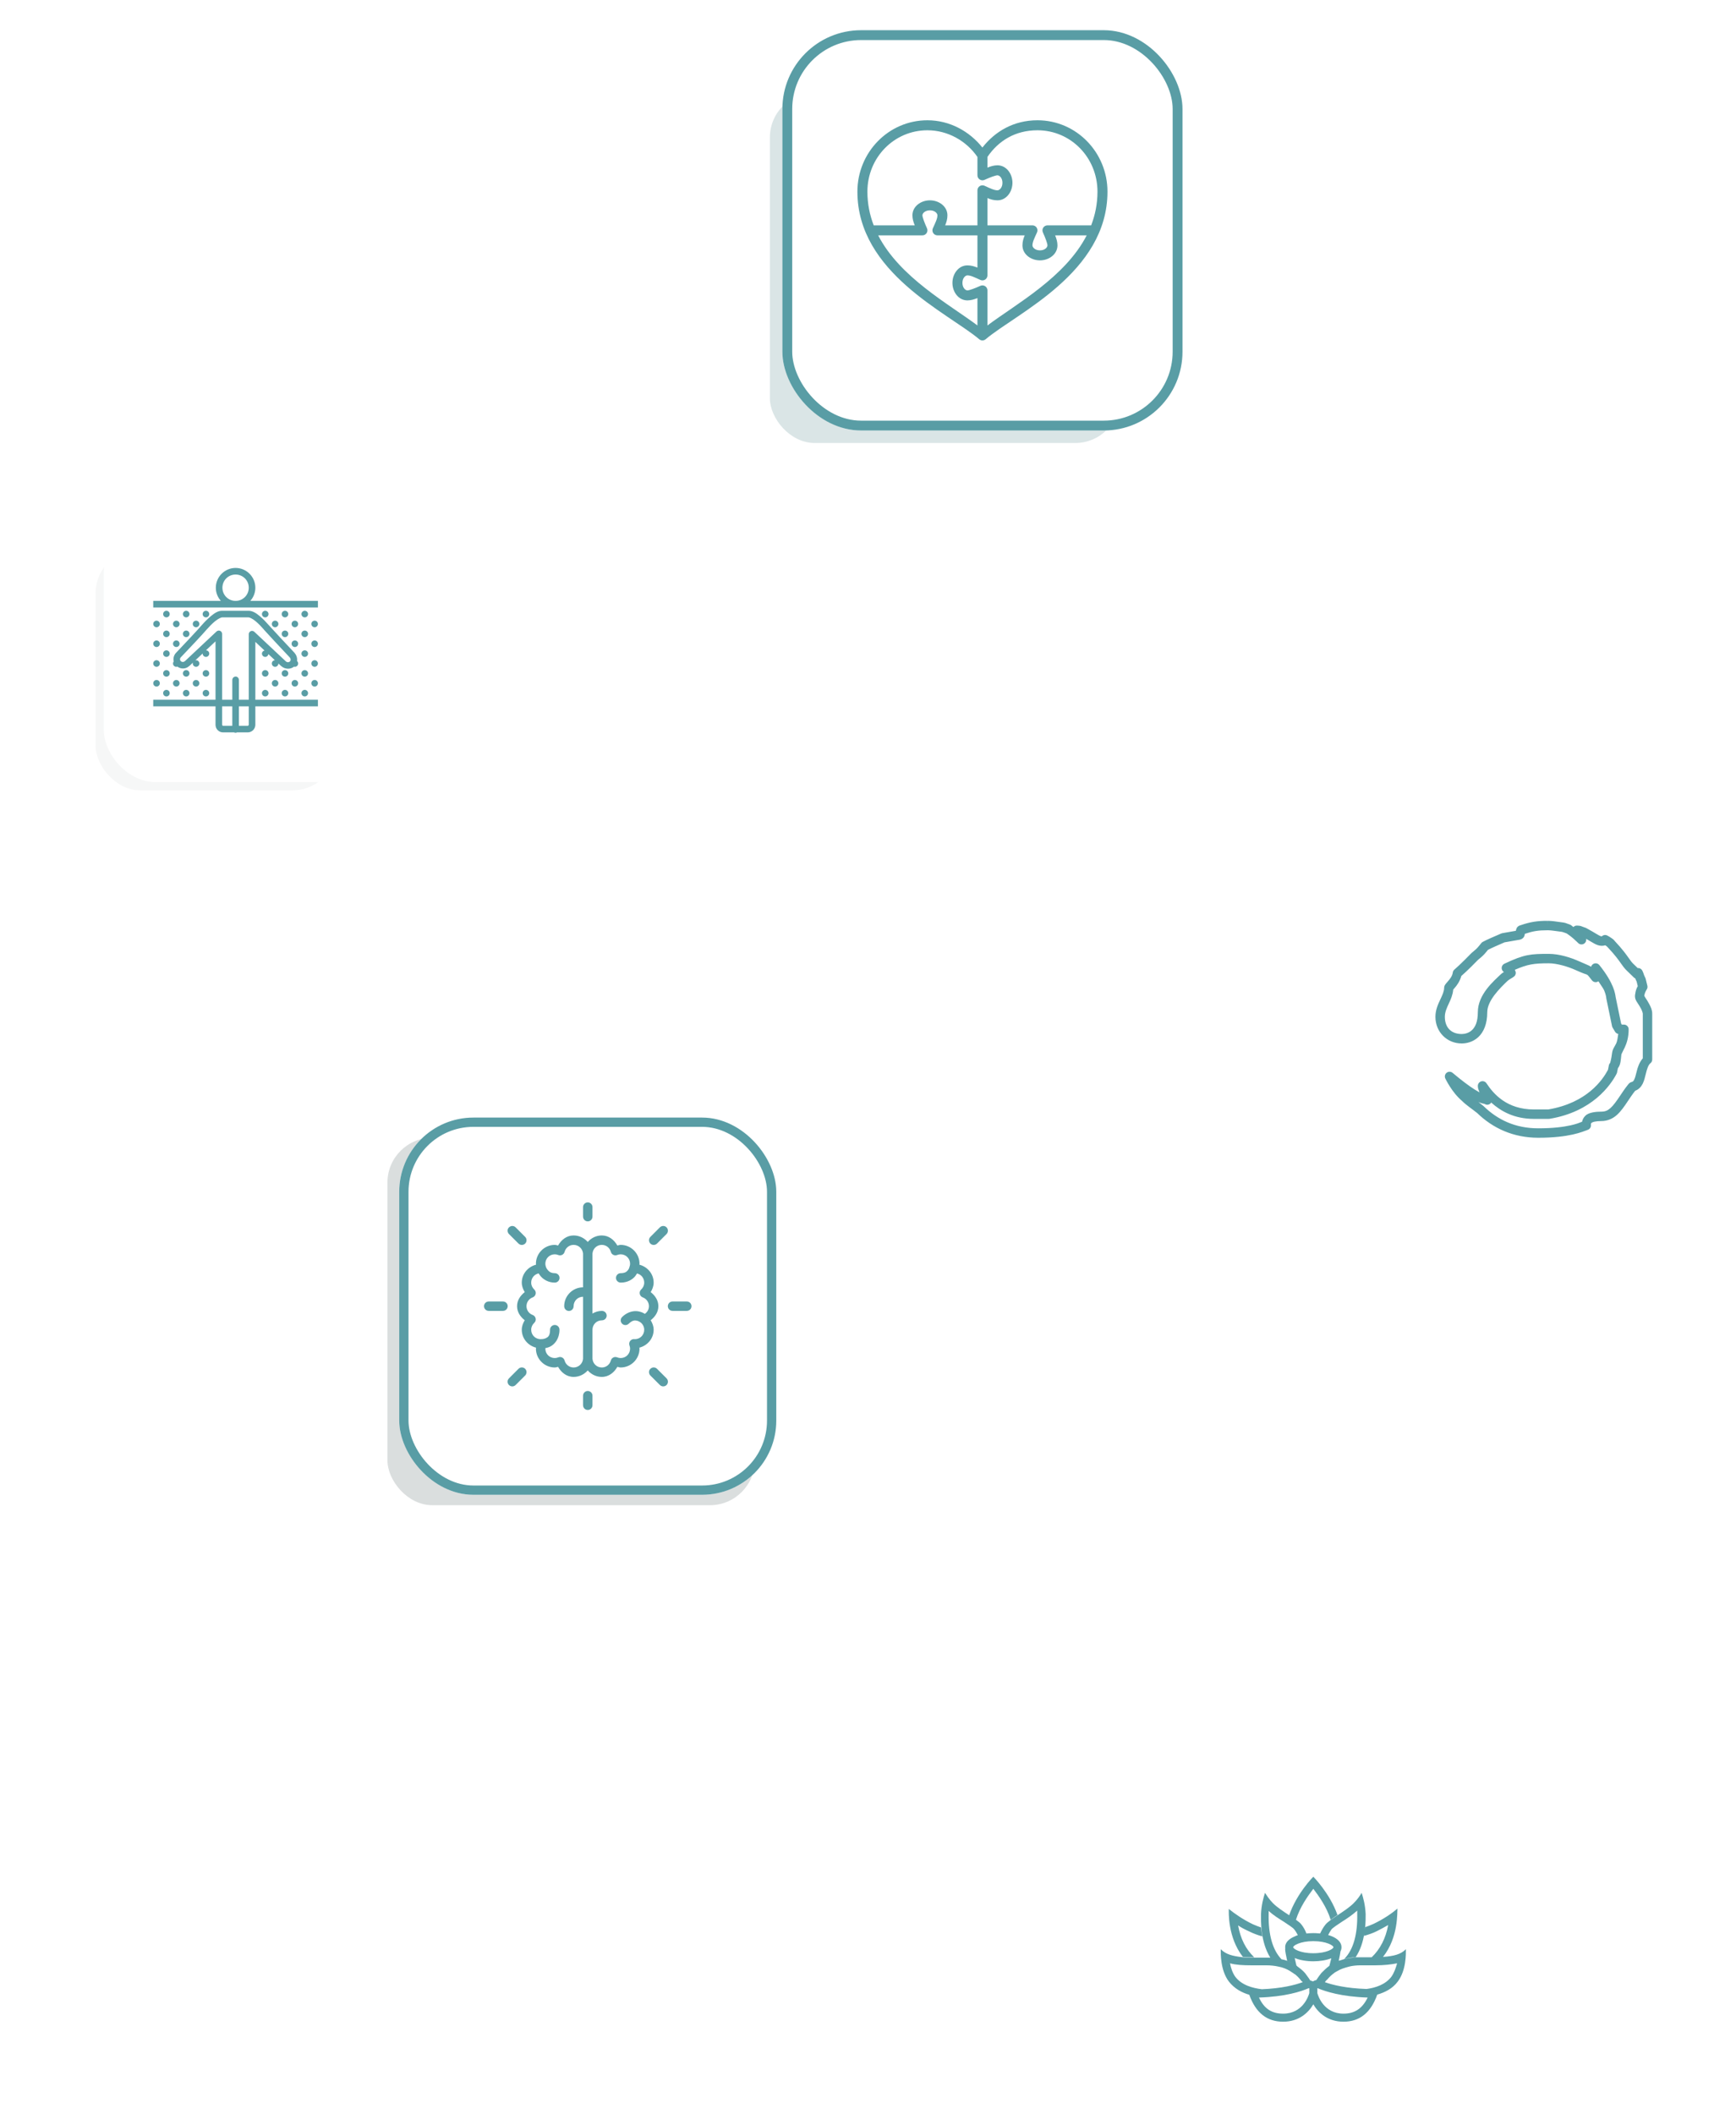 <svg width="345" height="420" viewBox="0 0 345 420" fill="none" xmlns="http://www.w3.org/2000/svg">
<g style="mix-blend-mode:multiply" opacity="0.16" filter="url(#filter0_f_296_854)">
<rect x="153" y="18.424" width="69.576" height="69.576" rx="8.899" fill="#165961"/>
</g>
<g filter="url(#filter1_b_296_854)">
<rect x="155.485" y="6" width="79.515" height="79.515" rx="15.645" fill="white"/>
<rect x="156.463" y="6.978" width="77.559" height="77.559" rx="14.668" stroke="#599DA5" stroke-width="1.956"/>
<g clip-path="url(#clip0_296_854)">
<path d="M184.309 23.891C176.58 23.891 170.394 30.266 170.394 38.068C170.394 54.196 188.413 62.164 194.602 67.389C194.781 67.54 195.008 67.623 195.243 67.623C195.477 67.623 195.704 67.54 195.883 67.389C202.072 62.164 220.091 54.196 220.091 38.068C220.091 30.266 213.905 23.891 206.176 23.891C201.467 23.891 197.752 26.095 195.235 29.309C192.655 26.069 188.726 23.891 184.309 23.891ZM184.309 25.879C188.389 25.879 192.074 28.016 194.249 31.177V34.824C194.248 34.991 194.29 35.155 194.37 35.301C194.45 35.447 194.565 35.571 194.705 35.661C194.845 35.751 195.006 35.804 195.172 35.816C195.338 35.828 195.505 35.798 195.656 35.729C196.712 35.247 197.847 34.824 198.224 34.824C198.652 34.824 199.218 35.372 199.218 36.315C199.218 37.258 198.652 37.806 198.224 37.806C197.572 37.806 196.754 37.402 195.656 36.901C195.505 36.832 195.338 36.802 195.172 36.814C195.006 36.826 194.845 36.879 194.705 36.969C194.565 37.059 194.45 37.183 194.37 37.329C194.29 37.475 194.248 37.639 194.249 37.806V44.764H187.838C188.087 44.158 188.285 43.516 188.285 42.776C188.285 41.006 186.608 39.794 184.806 39.794C183.004 39.794 181.327 41.006 181.327 42.776C181.327 43.473 181.532 44.128 181.789 44.764H173.634C172.845 42.712 172.382 40.492 172.382 38.068C172.382 31.311 177.668 25.879 184.309 25.879ZM206.176 25.879C212.817 25.879 218.103 31.311 218.103 38.068C218.103 40.492 217.64 42.712 216.851 44.764H208.164C207.997 44.764 207.833 44.805 207.687 44.885C207.541 44.965 207.417 45.08 207.327 45.22C207.237 45.36 207.183 45.521 207.172 45.687C207.16 45.853 207.19 46.02 207.259 46.171C207.741 47.227 208.164 48.362 208.164 48.739C208.164 49.167 207.616 49.733 206.673 49.733C205.73 49.733 205.182 49.167 205.182 48.739C205.182 48.087 205.586 47.269 206.087 46.171C206.156 46.02 206.186 45.853 206.174 45.687C206.162 45.521 206.109 45.36 206.019 45.22C205.929 45.08 205.805 44.965 205.659 44.885C205.512 44.805 205.348 44.764 205.182 44.764H196.236V39.347C196.842 39.596 197.484 39.794 198.224 39.794C199.994 39.794 201.206 38.117 201.206 36.315C201.206 34.513 199.994 32.836 198.224 32.836C197.527 32.836 196.872 33.041 196.236 33.298V31.171C198.417 27.979 201.73 25.879 206.176 25.879ZM184.806 41.782C185.749 41.782 186.297 42.348 186.297 42.776C186.297 43.428 185.893 44.246 185.392 45.344C185.323 45.495 185.293 45.662 185.305 45.828C185.317 45.994 185.37 46.155 185.46 46.295C185.55 46.435 185.674 46.55 185.82 46.63C185.967 46.71 186.131 46.752 186.297 46.752H194.249V53.162C193.643 52.913 193.001 52.715 192.261 52.715C190.491 52.715 189.279 54.392 189.279 56.194C189.279 57.996 190.491 59.673 192.261 59.673C192.958 59.673 193.613 59.468 194.249 59.211V64.652C188.541 60.376 178.814 55.091 174.521 46.752H183.315C183.482 46.752 183.646 46.71 183.792 46.63C183.938 46.55 184.062 46.435 184.152 46.295C184.242 46.155 184.296 45.994 184.307 45.828C184.319 45.662 184.289 45.495 184.22 45.344C183.738 44.288 183.315 43.153 183.315 42.776C183.315 42.348 183.863 41.782 184.806 41.782ZM196.236 46.752H203.641C203.392 47.357 203.194 47.999 203.194 48.739C203.194 50.509 204.871 51.721 206.673 51.721C208.475 51.721 210.152 50.509 210.152 48.739C210.152 48.042 209.947 47.387 209.69 46.752H215.964C211.671 55.091 201.944 60.376 196.236 64.652V57.685C196.237 57.518 196.195 57.354 196.115 57.208C196.035 57.062 195.92 56.938 195.78 56.848C195.64 56.758 195.479 56.705 195.313 56.693C195.147 56.681 194.981 56.711 194.829 56.78C193.773 57.262 192.638 57.685 192.261 57.685C191.833 57.685 191.267 57.137 191.267 56.194C191.267 55.251 191.833 54.703 192.261 54.703C192.913 54.703 193.731 55.107 194.829 55.608C194.981 55.677 195.147 55.707 195.313 55.695C195.479 55.683 195.64 55.63 195.78 55.54C195.92 55.45 196.035 55.326 196.115 55.18C196.195 55.033 196.237 54.87 196.236 54.703V46.752Z" fill="#599DA5"/>
</g>
</g>
<g style="mix-blend-mode:multiply" opacity="0.16" filter="url(#filter2_f_296_854)">
<rect x="77" y="226" width="73" height="73" rx="8.899" fill="#152B2E"/>
</g>
<g filter="url(#filter3_b_296_854)">
<rect x="79.342" y="222" width="74.931" height="74.931" rx="14.743" fill="white"/>
<rect x="80.263" y="222.921" width="73.088" height="73.088" rx="13.822" stroke="#599DA5" stroke-width="1.843"/>
<path d="M116.792 238.845C116.277 238.856 115.863 239.28 115.87 239.796V241.669C115.867 242.006 116.042 242.321 116.335 242.493C116.628 242.661 116.986 242.661 117.279 242.493C117.572 242.321 117.747 242.006 117.744 241.669V239.796C117.747 239.544 117.649 239.299 117.469 239.119C117.29 238.94 117.045 238.841 116.792 238.845ZM101.814 243.535C101.429 243.535 101.089 243.766 100.943 244.117C100.8 244.472 100.884 244.874 101.159 245.142L103.032 247.015C103.266 247.26 103.617 247.359 103.943 247.271C104.272 247.187 104.528 246.931 104.612 246.601C104.7 246.276 104.602 245.924 104.356 245.69L102.483 243.817C102.307 243.634 102.066 243.535 101.814 243.535ZM131.775 243.535C131.53 243.539 131.299 243.641 131.131 243.817L129.258 245.69C129.013 245.924 128.914 246.276 129.002 246.601C129.086 246.931 129.342 247.187 129.671 247.271C129.997 247.359 130.348 247.26 130.582 247.015L132.456 245.142C132.734 244.871 132.814 244.461 132.664 244.106C132.514 243.748 132.163 243.521 131.775 243.535ZM113.997 245.416C112.611 245.416 111.546 246.287 110.906 247.417C110.682 247.377 110.485 247.289 110.251 247.289C108.191 247.289 106.504 248.976 106.504 251.036C106.504 251.102 106.533 251.157 106.537 251.222C104.923 251.636 103.694 253.044 103.694 254.782C103.694 255.485 103.943 256.107 104.283 256.67C103.42 257.354 102.758 258.28 102.758 259.466C102.758 260.651 103.42 261.577 104.283 262.261C103.943 262.824 103.694 263.446 103.694 264.149C103.694 265.887 104.923 267.295 106.537 267.709C106.533 267.775 106.504 267.829 106.504 267.895C106.504 269.955 108.191 271.642 110.251 271.642C110.485 271.642 110.682 271.554 110.906 271.514C111.546 272.644 112.611 273.515 113.997 273.515C115.117 273.515 116.116 273.007 116.807 272.224C117.491 273.007 118.483 273.515 119.599 273.515C120.985 273.515 122.05 272.644 122.69 271.514C122.914 271.554 123.111 271.642 123.345 271.642C125.405 271.642 127.092 269.955 127.092 267.895C127.092 267.829 127.063 267.778 127.055 267.709C128.672 267.295 129.902 265.887 129.902 264.149C129.902 263.446 129.653 262.824 129.313 262.261C130.176 261.577 130.838 260.651 130.838 259.466C130.838 258.28 130.176 257.354 129.313 256.67C129.653 256.107 129.902 255.485 129.902 254.782C129.902 253.044 128.672 251.636 127.059 251.222C127.063 251.157 127.092 251.102 127.092 251.036C127.092 248.976 125.405 247.289 123.345 247.289C123.111 247.289 122.914 247.377 122.69 247.417C122.05 246.287 120.985 245.416 119.599 245.416C118.483 245.416 117.491 245.924 116.807 246.707C116.116 245.924 115.117 245.416 113.997 245.416ZM113.997 247.289C114.996 247.289 115.805 248.061 115.87 249.034V255.719C113.811 255.719 112.124 257.406 112.124 259.466C112.12 259.802 112.296 260.117 112.589 260.289C112.881 260.457 113.24 260.457 113.533 260.289C113.825 260.117 114.001 259.802 113.997 259.466C113.997 258.419 114.824 257.592 115.87 257.592V269.897C115.805 270.87 114.996 271.642 113.997 271.642C113.126 271.642 112.417 271.056 112.201 270.255C112.131 269.995 111.956 269.78 111.714 269.662C111.476 269.542 111.195 269.531 110.949 269.63C110.723 269.721 110.492 269.769 110.251 269.769C109.204 269.769 108.377 268.942 108.377 267.895C108.377 267.862 108.385 267.829 108.388 267.796C108.677 267.742 109.007 267.657 109.358 267.482C110.262 267.024 111.187 265.894 111.187 264.149C111.191 263.896 111.092 263.651 110.913 263.472C110.734 263.293 110.488 263.194 110.236 263.197C109.72 263.208 109.307 263.633 109.314 264.149C109.314 265.334 108.922 265.601 108.513 265.806C108.103 266.015 107.671 266.007 107.671 266.007C107.668 266.004 107.664 266.004 107.66 266.007C107.631 266.004 107.605 266.004 107.576 266.007C107.569 266.004 107.565 266.004 107.558 266.007C107.503 266.007 107.547 266.007 107.518 266.011C107.499 266.015 107.477 266.015 107.459 266.022C107.466 266.022 107.43 266.022 107.441 266.022C106.394 266.022 105.567 265.195 105.567 264.149C105.567 263.604 105.798 263.128 106.171 262.78C106.413 262.557 106.519 262.228 106.457 261.91C106.391 261.591 106.167 261.328 105.86 261.214C105.143 260.951 104.631 260.278 104.631 259.466C104.631 258.653 105.143 257.98 105.86 257.717C106.167 257.603 106.391 257.34 106.457 257.021C106.519 256.703 106.413 256.374 106.171 256.151C105.798 255.803 105.567 255.327 105.567 254.782C105.567 253.871 106.197 253.129 107.049 252.953C107.159 253.136 107.287 253.33 107.459 253.531C107.99 254.142 108.944 254.782 110.251 254.782C110.587 254.786 110.902 254.61 111.074 254.318C111.242 254.025 111.242 253.666 111.074 253.374C110.902 253.081 110.587 252.905 110.251 252.909C109.508 252.909 109.149 252.62 108.875 252.305C108.601 251.991 108.513 251.709 108.513 251.709C108.509 251.694 108.502 251.683 108.498 251.669C108.498 251.665 108.494 251.661 108.494 251.654C108.418 251.442 108.377 251.241 108.377 251.036C108.377 249.989 109.204 249.162 110.251 249.162C110.492 249.162 110.723 249.21 110.949 249.302C111.195 249.4 111.476 249.389 111.714 249.269C111.956 249.152 112.131 248.936 112.201 248.676C112.417 247.875 113.126 247.289 113.997 247.289ZM119.599 247.289C120.469 247.289 121.179 247.875 121.395 248.676C121.465 248.936 121.64 249.152 121.882 249.269C122.12 249.389 122.401 249.4 122.646 249.302C122.873 249.21 123.104 249.162 123.345 249.162C124.392 249.162 125.219 249.989 125.219 251.036C125.219 251.237 125.178 251.435 125.105 251.647C125.101 251.654 125.098 251.661 125.094 251.669C125.087 251.702 125.076 251.731 125.069 251.76C125.065 251.771 125.061 251.786 125.061 251.797C125.061 251.797 125.01 252.042 124.776 252.327C124.542 252.616 124.216 252.909 123.364 252.909C123.027 252.905 122.712 253.081 122.54 253.374C122.372 253.666 122.372 254.025 122.54 254.318C122.712 254.61 123.027 254.786 123.364 254.782C124.736 254.782 125.716 254.146 126.232 253.509C126.382 253.322 126.495 253.136 126.587 252.964C127.417 253.154 128.028 253.886 128.028 254.782C128.028 255.327 127.798 255.803 127.421 256.151C127.183 256.374 127.077 256.703 127.139 257.021C127.205 257.34 127.428 257.603 127.736 257.717C128.453 257.98 128.965 258.653 128.965 259.466C128.965 260.109 128.639 260.655 128.149 260.988C127.86 260.805 127.48 260.625 126.986 260.516C126.752 260.464 126.495 260.439 126.228 260.446C125.416 260.472 124.483 260.797 123.649 261.602C123.404 261.833 123.301 262.18 123.382 262.506C123.462 262.835 123.715 263.095 124.037 263.186C124.362 263.278 124.714 263.186 124.951 262.949C125.687 262.239 126.155 262.25 126.583 262.345C127.011 262.44 127.41 262.769 127.406 262.769C127.414 262.773 127.417 262.777 127.421 262.78C127.425 262.78 127.425 262.78 127.425 262.784C127.798 263.132 128.028 263.604 128.028 264.149C128.028 265.195 127.202 266.022 126.155 266.022C126.239 266.022 126.203 266.015 126.034 266.007C125.72 265.985 125.416 266.128 125.226 266.381C125.036 266.633 124.988 266.962 125.094 267.262C125.175 267.482 125.219 267.687 125.219 267.895C125.219 268.942 124.392 269.769 123.345 269.769C123.104 269.769 122.873 269.721 122.646 269.63C122.401 269.531 122.12 269.542 121.882 269.662C121.64 269.78 121.465 269.995 121.395 270.255C121.179 271.056 120.469 271.642 119.599 271.642C118.6 271.642 117.81 270.877 117.744 269.897V264.149C117.744 263.102 118.571 262.275 119.617 262.275C119.954 262.279 120.268 262.103 120.44 261.811C120.609 261.518 120.609 261.16 120.44 260.867C120.268 260.574 119.954 260.398 119.617 260.402C118.933 260.402 118.296 260.603 117.744 260.929V249.034C117.81 248.05 118.6 247.289 119.599 247.289ZM97.138 258.529C96.801 258.525 96.486 258.701 96.314 258.994C96.146 259.286 96.146 259.645 96.314 259.937C96.486 260.23 96.801 260.406 97.138 260.402H99.948C100.284 260.406 100.599 260.23 100.771 259.937C100.939 259.645 100.939 259.286 100.771 258.994C100.599 258.701 100.284 258.525 99.948 258.529H97.138ZM133.667 258.529C133.33 258.525 133.015 258.701 132.843 258.994C132.675 259.286 132.675 259.645 132.843 259.937C133.015 260.23 133.33 260.406 133.667 260.402H136.477C136.813 260.406 137.128 260.23 137.3 259.937C137.468 259.645 137.468 259.286 137.3 258.994C137.128 258.701 136.813 258.525 136.477 258.529H133.667ZM103.676 271.631C103.431 271.638 103.2 271.741 103.032 271.916L101.159 273.79C100.914 274.024 100.815 274.375 100.903 274.701C100.987 275.03 101.243 275.286 101.572 275.37C101.898 275.458 102.249 275.359 102.483 275.114L104.356 273.241C104.634 272.97 104.715 272.56 104.565 272.205C104.415 271.847 104.064 271.62 103.676 271.631ZM129.909 271.631C129.529 271.635 129.188 271.865 129.042 272.216C128.899 272.571 128.983 272.974 129.258 273.241L131.131 275.114C131.365 275.359 131.716 275.458 132.042 275.37C132.371 275.286 132.628 275.03 132.712 274.701C132.799 274.375 132.701 274.024 132.456 273.79L130.582 271.916C130.407 271.733 130.165 271.635 129.909 271.631ZM116.792 276.31C116.277 276.321 115.863 276.746 115.87 277.262V279.135C115.867 279.472 116.042 279.786 116.335 279.958C116.628 280.126 116.986 280.126 117.279 279.958C117.572 279.786 117.747 279.472 117.744 279.135V277.262C117.747 277.009 117.649 276.764 117.469 276.585C117.29 276.406 117.045 276.307 116.792 276.31Z" fill="#599DA5"/>
</g>
<g filter="url(#filter4_b_296_854)">
<rect x="269.342" y="167" width="74.931" height="74.931" rx="14.743" fill="white" fill-opacity="0.8"/>
<path d="M307.475 182.919C305.513 182.919 304.125 183.123 302.186 183.794H302.185C302.085 183.828 301.92 183.85 301.656 184.052C301.427 184.226 301.297 184.599 301.252 184.897L298.55 185.371C298.463 185.386 298.38 185.413 298.301 185.451C298.244 185.479 297.958 185.605 297.606 185.755C297.033 185.998 295.577 186.614 294.671 187.1C294.561 187.159 294.464 187.24 294.386 187.337L293.949 187.877V187.879C293.494 188.442 293.161 188.71 292.827 188.982L292.825 188.984C292.633 189.142 292.427 189.308 292.213 189.534C292.211 189.537 292.21 189.539 292.209 189.542C292.292 189.453 292.184 189.567 292.123 189.63C292.062 189.692 291.974 189.78 291.867 189.889C291.652 190.107 291.357 190.406 291.027 190.733C290.368 191.386 289.562 192.16 289.042 192.595C288.864 192.744 288.747 192.954 288.715 193.184C288.613 193.923 288.158 194.467 287.678 195.015C287.595 195.109 287.484 195.234 287.378 195.366C287.324 195.433 287.272 195.501 287.218 195.581C287.165 195.66 287.105 195.715 287.035 195.954C287.01 196.04 286.997 196.129 286.997 196.219C287 196.854 286.691 197.577 286.267 198.476C285.817 199.429 285.265 200.566 285.265 201.981C285.265 204.977 287.523 207.276 290.493 207.276C291.461 207.276 292.732 206.989 293.784 206.017C294.836 205.045 295.568 203.422 295.568 201.07C295.568 198.752 298.103 196.278 299.609 194.84C299.745 194.71 300.019 194.532 300.278 194.38C300.408 194.304 300.531 194.235 300.661 194.15C300.726 194.108 300.792 194.065 300.88 193.985C300.969 193.906 301.14 193.819 301.22 193.404V193.402C301.275 193.114 301.143 192.884 301.047 192.646C303.6 191.543 304.82 191.353 307.788 191.353C309.438 191.353 311.644 192.03 313.031 192.657C313.515 192.876 313.919 193.045 314.258 193.186C315.789 193.824 315.185 193.248 316.377 194.746C316.527 194.935 316.745 195.059 316.984 195.091C317.223 195.124 317.466 195.062 317.661 194.92C318.014 195.515 318.63 196.323 318.801 196.74C319.163 197.627 319.19 198.041 319.231 198.348C319.233 198.37 319.237 198.392 319.242 198.414L320.363 203.836C320.384 203.939 320.423 204.037 320.476 204.127L320.967 204.947C321.035 205.061 321.127 205.159 321.236 205.235C321.345 205.31 321.469 205.362 321.6 205.386C321.494 206.069 321.411 206.811 321.206 207.246C320.9 207.897 320.468 208.356 320.365 209.217C320.216 210.457 319.977 211.139 320.001 211.116C319.938 211.18 319.885 211.252 319.843 211.331C319.703 211.595 319.752 211.56 319.739 211.613C319.726 211.666 319.716 211.718 319.704 211.774C319.681 211.887 319.656 212.017 319.631 212.145C319.606 212.274 319.581 212.401 319.562 212.491C319.559 212.504 319.557 212.507 319.554 212.519C318.528 214.455 315.427 219.094 307.678 220.389H304.844C299.447 220.389 296.805 217.295 295.412 215.19C295.301 215.022 295.139 214.894 294.95 214.826C294.761 214.757 294.554 214.752 294.362 214.81C294.169 214.867 294 214.986 293.88 215.147C293.76 215.309 293.695 215.504 293.694 215.705C293.694 216.137 293.811 216.421 293.93 216.739C293.964 216.827 294.004 216.909 294.04 216.997C293.438 216.674 292.771 216.257 292.105 215.788C290.665 214.774 289.286 213.622 288.673 213.111C288.503 212.971 288.29 212.895 288.07 212.896C287.85 212.898 287.638 212.976 287.47 213.119C287.302 213.261 287.19 213.458 287.153 213.674C287.115 213.891 287.155 214.114 287.266 214.304V214.306C287.267 214.308 287.268 214.31 287.27 214.311C287.278 214.327 287.291 214.353 287.31 214.39C287.35 214.469 287.411 214.586 287.487 214.729C287.64 215.014 287.861 215.404 288.146 215.85C288.709 216.731 289.525 217.826 290.599 218.733C291.369 219.515 292.639 220.351 293.565 221.102C296.656 224.095 300.707 226.008 305.702 226.008C308.767 226.008 310.961 225.718 312.535 225.37C314.109 225.022 315.094 224.602 315.563 224.428C315.742 224.361 315.897 224.242 316.006 224.085C316.115 223.928 316.174 223.741 316.174 223.55C316.174 223.214 316.116 223.231 316.348 223.003L316.349 223.001C316.32 223.03 316.539 222.885 316.893 222.811C317.247 222.736 317.72 222.695 318.206 222.695C319.437 222.695 320.489 222.229 321.312 221.495C322.136 220.762 322.786 219.808 323.537 218.686V218.684C323.995 217.997 324.455 217.313 324.969 216.673L324.971 216.671L324.975 216.666L324.989 216.66C325.677 216.415 326.171 215.856 326.458 215.27C326.746 214.684 326.903 214.044 327.075 213.325V213.324C327.306 212.352 327.579 211.526 327.984 211.214C328.098 211.127 328.19 211.014 328.254 210.886C328.317 210.757 328.35 210.615 328.35 210.472V206.339V201.367C328.35 200.654 328.08 200.072 327.805 199.537C327.53 199.003 327.217 198.532 327.027 198.246C326.892 198.04 326.803 197.888 326.779 197.827C326.774 197.816 326.775 197.825 326.773 197.822C326.793 197.754 326.805 197.685 326.81 197.615C326.814 197.524 326.907 197.21 327.026 196.967C327.085 196.846 327.146 196.737 327.19 196.662C327.234 196.586 327.211 196.617 327.214 196.614C327.302 196.502 327.362 196.372 327.392 196.233C327.422 196.094 327.42 195.951 327.386 195.813L327.046 194.421C327.029 194.354 327.005 194.289 326.974 194.227L326.835 193.949V193.947C326.662 193.596 326.632 193.282 326.365 192.783C326.278 192.623 326.146 192.491 325.985 192.404C325.825 192.317 325.642 192.279 325.46 192.295L324.552 191.417C324.268 191.142 324.027 190.806 323.678 190.312C323.163 189.585 322.408 188.523 320.919 186.946V186.944C320.674 186.616 320.437 186.467 320.175 186.289C319.912 186.111 319.643 185.953 319.408 185.834C319.237 185.747 319.043 185.714 318.853 185.741C318.663 185.768 318.486 185.853 318.345 185.984L318.323 186.004C318.2 186.002 318.074 185.972 317.762 185.806C317.442 185.637 316.979 185.34 316.327 184.967C316.113 184.844 315.841 184.687 315.587 184.549C315.332 184.411 315.21 184.31 314.844 184.207C314.835 184.205 314.826 184.202 314.816 184.2C314.875 184.215 314.676 184.151 314.482 184.074H314.48C314.415 184.048 314.305 184.005 314.182 183.959C314.099 183.928 314.012 183.908 313.924 183.902L313.437 183.863C313.298 183.852 313.158 183.873 313.027 183.923C312.897 183.973 312.779 184.051 312.683 184.152C312.451 183.995 312.277 183.767 311.997 183.664H311.995C311.826 183.602 311.594 183.518 311.375 183.443C311.157 183.367 311.04 183.305 310.735 183.26C310.725 183.258 310.714 183.257 310.704 183.256C310.446 183.226 310.141 183.183 309.818 183.137C309.172 183.045 308.431 182.933 307.788 182.923H307.782L307.484 182.919L307.475 183.856V182.919ZM307.466 184.793H307.475L307.759 184.796C308.187 184.803 308.909 184.9 309.555 184.992C309.868 185.037 310.173 185.079 310.459 185.113C310.324 185.093 310.574 185.147 310.766 185.213C310.958 185.279 311.179 185.36 311.348 185.422C311.345 185.421 312.116 185.94 312.654 186.415C313.192 186.891 313.642 187.336 313.642 187.336C313.784 187.476 313.968 187.566 314.165 187.595C314.363 187.623 314.564 187.588 314.74 187.494C314.916 187.399 315.058 187.252 315.144 187.071C315.23 186.891 315.256 186.688 315.219 186.492C315.278 186.526 315.342 186.562 315.396 186.593C316.007 186.943 316.448 187.229 316.884 187.46C317.319 187.691 317.797 187.881 318.336 187.881C318.568 187.881 318.798 187.845 319.018 187.778C319.055 187.801 319.089 187.815 319.123 187.839C319.307 187.964 319.467 188.132 319.417 188.065L319.45 188.109C319.473 188.139 319.497 188.168 319.523 188.195L319.56 188.234C320.977 189.735 321.633 190.667 322.148 191.395C322.498 191.888 322.809 192.334 323.25 192.761L324.711 194.177C324.793 194.256 324.888 194.319 324.991 194.364C325.051 194.524 325.049 194.562 325.156 194.779L325.158 194.781L325.251 194.968L325.478 195.895C325.433 195.977 325.392 196.045 325.343 196.148C325.191 196.46 325.045 196.878 324.986 197.357C324.877 197.77 324.914 198.205 325.035 198.513C325.164 198.841 325.33 199.073 325.465 199.278V199.28C325.654 199.566 325.924 199.98 326.138 200.395C326.352 200.811 326.477 201.242 326.477 201.367V206.339V210.23C325.759 211.06 325.445 212.075 325.251 212.89C325.085 213.585 324.932 214.126 324.775 214.445C324.619 214.764 324.536 214.834 324.36 214.897L324.099 214.99C323.936 215.048 323.792 215.15 323.683 215.285L323.511 215.497C322.929 216.221 322.439 216.957 321.98 217.645C321.241 218.75 320.635 219.591 320.067 220.098C319.498 220.604 319.021 220.822 318.206 220.822C317.62 220.822 317.038 220.865 316.505 220.978C315.972 221.09 315.471 221.234 315.034 221.666C314.659 222.034 314.495 222.452 314.405 222.831C313.863 223.039 313.3 223.284 312.131 223.542C310.701 223.859 308.649 224.135 305.702 224.135C301.155 224.135 297.629 222.448 294.827 219.717C294.807 219.698 294.786 219.68 294.765 219.662C294.414 219.377 294.184 219.191 293.808 218.905C294.216 219.095 294.629 219.217 295.043 219.289C295.197 219.395 295.38 219.451 295.568 219.452C295.599 219.452 295.63 219.45 295.661 219.447C295.886 219.424 296.095 219.321 296.25 219.156C296.258 219.147 296.248 219.144 296.256 219.136C296.29 219.097 296.321 219.056 296.349 219.013C298.241 220.721 300.913 222.262 304.844 222.262H307.79C307.841 222.262 307.891 222.258 307.942 222.249C316.443 220.848 320.086 215.554 321.252 213.331C321.357 213.13 321.338 213.116 321.353 213.058C321.368 213.001 321.38 212.946 321.393 212.886C321.419 212.768 321.444 212.633 321.47 212.502C321.492 212.387 321.512 212.283 321.53 212.197C322.108 211.446 322.09 210.564 322.225 209.44V209.438C322.234 209.365 322.518 208.858 322.902 208.042C323.286 207.227 323.667 206.07 323.667 204.466C323.667 204.217 323.568 203.979 323.392 203.804C323.217 203.628 322.979 203.529 322.73 203.529H322.302L322.165 203.3L321.076 198.036C321.046 197.799 320.955 197.06 320.535 196.032C320.094 194.954 319.298 193.517 317.84 191.702C317.732 191.568 317.589 191.467 317.427 191.408C317.265 191.35 317.09 191.338 316.922 191.373C316.753 191.407 316.597 191.488 316.471 191.606C316.346 191.723 316.255 191.873 316.208 192.039C315.874 191.847 315.548 191.695 314.977 191.457C314.641 191.317 314.26 191.157 313.803 190.95H313.801C312.22 190.235 309.912 189.48 307.788 189.48C304.278 189.48 302.942 189.545 298.961 191.444C298.809 191.517 298.68 191.63 298.587 191.77C298.494 191.91 298.44 192.073 298.431 192.241C298.423 192.409 298.46 192.576 298.538 192.725C298.616 192.874 298.734 192.999 298.877 193.087C298.686 193.212 298.511 193.299 298.315 193.486C296.859 194.876 293.694 197.535 293.694 201.07C293.694 203.051 293.139 204.062 292.513 204.641C291.886 205.22 291.086 205.402 290.493 205.402C288.409 205.402 287.138 204.117 287.138 201.981C287.138 201.061 287.512 200.226 287.961 199.274C288.336 198.478 288.713 197.597 288.803 196.587C288.815 196.571 288.82 196.563 288.837 196.541C288.905 196.456 289.003 196.345 289.086 196.25C289.504 195.774 290.12 194.962 290.411 193.876C291.007 193.362 291.725 192.678 292.346 192.063C292.683 191.729 292.983 191.426 293.202 191.203C293.312 191.091 293.401 191 293.464 190.936C293.524 190.874 293.5 190.902 293.574 190.822L293.575 190.82C293.578 190.818 293.576 190.82 293.579 190.817C293.696 190.694 293.823 190.589 294.011 190.434L294.015 190.433C294.35 190.159 294.847 189.748 295.407 189.053L295.707 188.682C296.476 188.284 297.803 187.707 298.341 187.478C298.632 187.354 298.815 187.272 298.983 187.195L302.064 186.655L301.901 186.67C302.277 186.67 302.661 186.399 302.808 186.179C302.956 185.96 302.99 185.792 303.017 185.651C303.03 185.584 303.021 185.563 303.028 185.504C304.669 184.956 305.716 184.793 307.466 184.793ZM288.87 196.212L288.834 196.477C288.818 196.531 288.825 196.498 288.815 196.523C288.823 196.414 288.871 196.324 288.87 196.212Z" fill="#599DA5"/>
</g>
<g filter="url(#filter5_b_296_854)">
<rect x="229" y="356" width="64" height="64" rx="12.593" fill="white"/>
<path d="M261 372.8C261 372.8 257.722 376.063 256.2 380.45C255.05 379.703 253.794 378.869 253 378.075C252.2 377.275 251.719 376.481 251.4 376C251.081 376.959 250.681 378.409 250.6 380.25C250.6 381.531 250.45 385.675 252.45 388.875H249.25C248.45 388.875 247.641 388.881 247 388.8C244.919 388.559 243.641 388.241 242.6 387.2C242.6 388.081 242.519 391.359 244.2 393.6C245.325 395.056 246.837 395.838 248.275 396.25C249.556 399.85 251.8 401.6 255 401.6C258.116 401.6 260.006 399.834 261 398.15C261.997 399.856 263.897 401.6 267 401.6C270.178 401.6 272.416 399.853 273.7 396.225C275.169 395.788 276.728 395.072 277.8 393.6C279.481 391.359 279.4 388.081 279.4 387.2C278.359 388.241 277.006 388.566 274.925 388.725C274.903 388.728 274.872 388.722 274.85 388.725C277.969 384.806 277.644 379.766 277.725 379.125C276.606 380.084 275 381.191 273 382.15C272.441 382.391 271.884 382.641 271.325 382.8C271.3 382.975 271.275 383.172 271.25 383.35C271.416 381.953 271.4 380.794 271.4 380.25C271.319 378.409 270.919 376.959 270.6 376C270.281 376.559 269.8 377.275 269 378.075C267.481 379.594 264.2 381.284 263.4 382.325C262.956 382.878 262.644 383.472 262.35 384.075C262.253 384.066 262.153 384.059 262.05 384.05C261.706 384.019 261.35 384 261 384C260.741 384 260.487 384.013 260.25 384.025C260.15 384.031 260.05 384.041 259.95 384.05C259.841 384.059 259.731 384.063 259.625 384.075C259.384 383.425 259.056 382.819 258.6 382.25C258.394 381.981 258.012 381.681 257.55 381.35C258.35 378.791 259.959 376.559 261 375.2C262.041 376.559 263.65 378.791 264.45 381.35C264.85 381.031 265.319 380.719 265.8 380.4C264.281 376.081 261 372.8 261 372.8ZM244.2 379.2C244.2 379.841 243.959 384.806 247 388.725C247.719 388.806 248.45 388.8 249.25 388.8C247.569 387.2 246.531 385.116 246.05 382.475C246.769 382.956 247.556 383.356 248.275 383.675C249.075 384.075 249.969 384.409 250.85 384.65C250.769 384.009 250.681 383.434 250.6 382.875C250.119 382.716 249.559 382.491 249 382.25C247 381.291 245.4 380.159 244.2 379.2ZM269.725 379.525V380.15C269.806 384.15 268.991 387.284 267.15 389.125C267.869 388.966 268.6 388.8 269.4 388.8C270.403 387.316 270.875 385.631 271.125 384.125C271.106 384.272 271.094 384.394 271.075 384.55C271.956 384.309 272.85 384 273.65 383.6C274.45 383.2 275.156 382.8 275.875 382.4C275.394 385.041 274.281 387.2 272.6 388.8H269.55C268.75 388.881 267.966 388.966 267.325 389.125C266.925 389.206 266.6 389.369 266.2 389.45C266.147 389.469 266.103 389.481 266.05 389.5C266.228 388.672 266.344 388.056 266.4 387.625C266.531 387.375 266.6 387.094 266.6 386.8C266.6 385.813 265.781 385.069 264.6 384.6C264.422 384.522 264.206 384.466 264 384.4C263.984 384.394 263.966 384.381 263.95 384.375C264.15 383.997 264.359 383.613 264.6 383.275C264.841 382.956 265.956 382.231 266.675 381.75C267.716 381.109 268.844 380.325 269.725 379.525ZM252.125 379.6C253.006 380.4 254.109 381.109 255.15 381.75C255.869 382.231 256.991 382.959 257.15 383.2C257.459 383.563 257.706 383.972 257.925 384.4C257.703 384.472 257.512 384.563 257.325 384.65C256.187 385.119 255.4 385.834 255.4 386.8C255.4 386.888 255.412 386.966 255.425 387.05C255.422 387.1 255.4 387.15 255.4 387.2C255.4 387.519 255.559 388.406 255.8 389.525C256.153 389.644 256.456 389.794 256.75 389.95C256.441 389.791 256.119 389.644 255.8 389.525C255.481 389.366 255.075 389.281 254.675 389.2C252.916 387.359 252.044 384.331 252.125 380.25V379.6ZM261 385.6C263.641 385.6 265 386.481 265 386.8C265 387.119 263.641 388 261 388C258.359 388 257 387.119 257 386.8C257 386.481 258.359 385.6 261 385.6ZM257.3 388.95C258.331 389.381 259.662 389.6 261 389.6C262.287 389.6 263.559 389.397 264.575 389C264.469 389.456 264.334 389.941 264.2 390.475C264.244 390.444 264.303 390.431 264.35 390.4C264.35 390.4 264.281 390.475 264.2 390.475C264.119 390.475 264.125 390.55 264.125 390.55C263.566 390.95 263.081 391.444 262.6 391.925C262.441 392.166 262.284 392.309 262.125 392.55C261.934 392.806 261.772 393.069 261.6 393.325C261.366 393.366 261.134 393.459 260.925 393.6C260.756 393.509 260.581 393.456 260.4 393.425C260.247 393.166 260.069 392.909 259.875 392.65C259.716 392.409 259.559 392.241 259.4 392C259 391.519 258.434 391.05 257.875 390.65C257.794 390.65 257.8 390.55 257.8 390.55C257.8 390.55 257.731 390.475 257.65 390.475C257.519 389.906 257.397 389.397 257.3 388.95ZM244.45 390C245.569 390.319 246.994 390.4 248.675 390.4H251.65C252.531 390.4 253.331 390.491 254.05 390.65C254.931 390.809 255.709 391.125 256.35 391.525L257.075 392C257.156 392.081 257.244 392.15 257.325 392.15C257.725 392.469 258.131 392.875 258.45 393.275C258.531 393.356 258.591 393.519 258.75 393.6L258.85 393.675C258.85 393.716 258.856 393.731 258.875 393.75C257.375 394.303 254.778 394.988 250.775 395.15C248.947 394.928 246.753 394.353 245.475 392.65C244.916 391.85 244.609 390.881 244.45 390ZM277.65 390C277.409 390.881 277.084 391.85 276.525 392.65C275.316 394.259 273.278 394.881 271.575 395.1C267.534 394.969 264.869 394.306 263.3 393.75C263.325 393.7 263.35 393.65 263.4 393.6C263.481 393.519 263.566 393.356 263.725 393.275C264.044 392.875 264.45 392.469 264.85 392.15C264.931 392.069 265.069 392.006 265.15 391.925C265.309 391.766 265.559 391.684 265.8 391.525C266.441 391.125 267.244 390.891 268.125 390.65C268.766 390.491 269.55 390.4 270.35 390.4H273.325C275.006 390.4 276.45 390.241 277.65 390ZM260.05 394.95H260.2V395.925C260.041 396.484 258.919 400 255 400C252.759 400 251.241 399.041 250.2 396.8C255.4 396.641 258.609 395.591 260.05 394.95ZM261.8 394.95H261.875C263.394 395.591 266.6 396.641 271.8 396.8C270.759 398.959 269.241 400 267 400C263.081 400 261.959 396.484 261.8 395.925V395.05C261.8 395.019 261.803 394.981 261.8 394.95Z" fill="#599DA5"/>
</g>
<g style="mix-blend-mode:multiply" opacity="0.04" filter="url(#filter6_f_296_854)">
<rect x="19" y="109" width="48" height="48" rx="8.899" fill="#152B2E"/>
</g>
<g filter="url(#filter7_b_296_854)">
<rect x="20.637" y="103" width="52.364" height="52.364" rx="10.303" fill="white"/>
<g clip-path="url(#clip1_296_854)">
<path d="M46.819 112.818C44.658 112.818 42.891 114.585 42.891 116.746C42.891 117.748 43.27 118.668 43.894 119.364H30.455V120.673H63.182V119.364H49.743C50.367 118.668 50.746 117.748 50.746 116.746C50.746 114.585 48.979 112.818 46.819 112.818ZM46.819 114.127C48.273 114.127 49.437 115.291 49.437 116.746C49.437 118.2 48.273 119.364 46.819 119.364C45.364 119.364 44.2 118.2 44.2 116.746C44.2 115.291 45.364 114.127 46.819 114.127ZM33.073 121.327C32.712 121.327 32.419 121.621 32.419 121.982C32.419 122.343 32.712 122.637 33.073 122.637C33.434 122.637 33.728 122.343 33.728 121.982C33.728 121.621 33.434 121.327 33.073 121.327ZM37 121.327C36.64 121.327 36.346 121.621 36.346 121.982C36.346 122.343 36.64 122.637 37 122.637C37.361 122.637 37.655 122.343 37.655 121.982C37.655 121.621 37.361 121.327 37 121.327ZM40.928 121.327C40.567 121.327 40.273 121.621 40.273 121.982C40.273 122.343 40.567 122.637 40.928 122.637C41.288 122.637 41.582 122.343 41.582 121.982C41.582 121.621 41.288 121.327 40.928 121.327ZM44.139 121.327C43.288 121.327 42.592 121.831 41.909 122.391C41.227 122.951 40.582 123.629 40.109 124.171C40.102 124.178 40.097 124.183 40.089 124.191C39.506 124.892 36.453 128.149 34.955 129.714C34.947 129.721 34.942 129.727 34.934 129.734C34.525 130.202 34.39 130.831 34.525 131.391C34.436 131.504 34.382 131.644 34.382 131.8C34.382 132.161 34.676 132.455 35.037 132.455C35.111 132.455 35.175 132.437 35.241 132.414C35.949 132.946 36.965 132.928 37.634 132.271H37.655L38.35 131.616C38.332 131.677 38.309 131.734 38.309 131.8C38.309 132.161 38.603 132.455 38.964 132.455C39.324 132.455 39.618 132.161 39.618 131.8C39.618 131.44 39.324 131.146 38.964 131.146C38.903 131.146 38.856 131.171 38.8 131.187L40.294 129.796C40.294 129.811 40.273 129.821 40.273 129.837C40.273 130.197 40.567 130.491 40.928 130.491C41.288 130.491 41.582 130.197 41.582 129.837C41.582 129.476 41.288 129.182 40.928 129.182L42.83 127.402V139H30.455V140.309H42.83V143.971C42.83 144.802 43.492 145.484 44.323 145.484H46.512C46.698 145.579 46.918 145.579 47.105 145.484H49.232C50.063 145.484 50.746 144.802 50.746 143.971V140.309H63.182V139H50.746V127.505L52.566 129.223C52.28 129.292 52.055 129.527 52.055 129.837C52.055 130.197 52.349 130.491 52.709 130.491C53.034 130.491 53.292 130.248 53.343 129.939L54.632 131.146C54.289 131.169 54.019 131.452 54.019 131.8C54.019 132.161 54.312 132.455 54.673 132.455C55.033 132.455 55.328 132.161 55.328 131.8L55.921 132.352C55.928 132.352 55.934 132.352 55.941 132.352C56.606 132.923 57.634 133.025 58.396 132.455C58.411 132.442 58.424 132.429 58.437 132.414C58.493 132.429 58.539 132.455 58.6 132.455C58.961 132.455 59.255 132.161 59.255 131.8C59.255 131.603 59.168 131.429 59.03 131.309C59.109 130.757 58.946 130.174 58.559 129.734C58.559 129.727 58.559 129.721 58.559 129.714C57.071 128.162 54.067 124.899 53.405 124.171C53.4 124.166 53.389 124.155 53.384 124.15C52.919 123.618 52.295 122.948 51.625 122.391C50.948 121.829 50.239 121.327 49.375 121.327H44.139ZM52.709 121.327C52.349 121.327 52.055 121.621 52.055 121.982C52.055 122.343 52.349 122.637 52.709 122.637C53.07 122.637 53.364 122.343 53.364 121.982C53.364 121.621 53.07 121.327 52.709 121.327ZM56.637 121.327C56.276 121.327 55.982 121.621 55.982 121.982C55.982 122.343 56.276 122.637 56.637 122.637C56.997 122.637 57.291 122.343 57.291 121.982C57.291 121.621 56.997 121.327 56.637 121.327ZM60.564 121.327C60.203 121.327 59.909 121.621 59.909 121.982C59.909 122.343 60.203 122.637 60.564 122.637C60.924 122.637 61.218 122.343 61.218 121.982C61.218 121.621 60.924 121.327 60.564 121.327ZM44.139 122.637H49.375C49.623 122.637 50.204 122.91 50.787 123.393C51.37 123.877 51.976 124.518 52.423 125.03C52.423 125.037 52.423 125.043 52.423 125.05C53.083 125.776 56.054 129.003 57.578 130.593C57.583 130.598 57.593 130.609 57.598 130.614C57.823 130.89 57.815 131.225 57.578 131.432C57.314 131.606 57.053 131.578 56.821 131.391L56.8 131.371L50.541 125.5C50.352 125.321 50.073 125.27 49.836 125.372C49.595 125.475 49.439 125.71 49.437 125.971V139H47.473V135.073C47.481 134.884 47.404 134.702 47.269 134.574C47.13 134.444 46.944 134.38 46.757 134.398C46.729 134.403 46.701 134.411 46.675 134.418C46.371 134.487 46.156 134.761 46.164 135.073V139H44.139V125.909C44.136 125.648 43.98 125.413 43.74 125.311C43.502 125.209 43.224 125.26 43.034 125.439L36.755 131.33C36.747 131.33 36.742 131.33 36.734 131.33C36.52 131.544 36.179 131.542 35.978 131.371C35.97 131.363 35.965 131.358 35.957 131.35C35.755 131.197 35.694 130.867 35.896 130.614C35.901 130.609 35.911 130.598 35.916 130.593C37.427 129.016 40.355 125.912 41.091 125.03C41.096 125.025 41.106 125.017 41.112 125.009C41.554 124.506 42.142 123.894 42.728 123.414C43.321 122.928 43.942 122.637 44.139 122.637ZM31.109 123.291C30.749 123.291 30.455 123.585 30.455 123.946C30.455 124.306 30.749 124.6 31.109 124.6C31.47 124.6 31.764 124.306 31.764 123.946C31.764 123.585 31.47 123.291 31.109 123.291ZM35.037 123.291C34.676 123.291 34.382 123.585 34.382 123.946C34.382 124.306 34.676 124.6 35.037 124.6C35.397 124.6 35.691 124.306 35.691 123.946C35.691 123.585 35.397 123.291 35.037 123.291ZM38.964 123.291C38.603 123.291 38.309 123.585 38.309 123.946C38.309 124.306 38.603 124.6 38.964 124.6C39.324 124.6 39.618 124.306 39.618 123.946C39.618 123.585 39.324 123.291 38.964 123.291ZM54.673 123.291C54.312 123.291 54.019 123.585 54.019 123.946C54.019 124.306 54.312 124.6 54.673 124.6C55.033 124.6 55.328 124.306 55.328 123.946C55.328 123.585 55.033 123.291 54.673 123.291ZM58.6 123.291C58.24 123.291 57.946 123.585 57.946 123.946C57.946 124.306 58.24 124.6 58.6 124.6C58.961 124.6 59.255 124.306 59.255 123.946C59.255 123.585 58.961 123.291 58.6 123.291ZM62.528 123.291C62.167 123.291 61.873 123.585 61.873 123.946C61.873 124.306 62.167 124.6 62.528 124.6C62.888 124.6 63.182 124.306 63.182 123.946C63.182 123.585 62.888 123.291 62.528 123.291ZM33.073 125.255C32.712 125.255 32.419 125.549 32.419 125.909C32.419 126.27 32.712 126.564 33.073 126.564C33.434 126.564 33.728 126.27 33.728 125.909C33.728 125.549 33.434 125.255 33.073 125.255ZM37 125.255C36.64 125.255 36.346 125.549 36.346 125.909C36.346 126.27 36.64 126.564 37 126.564C37.361 126.564 37.655 126.27 37.655 125.909C37.655 125.549 37.361 125.255 37 125.255ZM56.637 125.255C56.276 125.255 55.982 125.549 55.982 125.909C55.982 126.27 56.276 126.564 56.637 126.564C56.997 126.564 57.291 126.27 57.291 125.909C57.291 125.549 56.997 125.255 56.637 125.255ZM60.564 125.255C60.203 125.255 59.909 125.549 59.909 125.909C59.909 126.27 60.203 126.564 60.564 126.564C60.924 126.564 61.218 126.27 61.218 125.909C61.218 125.549 60.924 125.255 60.564 125.255ZM31.109 127.218C30.749 127.218 30.455 127.512 30.455 127.873C30.455 128.233 30.749 128.527 31.109 128.527C31.47 128.527 31.764 128.233 31.764 127.873C31.764 127.512 31.47 127.218 31.109 127.218ZM35.037 127.218C34.676 127.218 34.382 127.512 34.382 127.873C34.382 128.233 34.676 128.527 35.037 128.527C35.397 128.527 35.691 128.233 35.691 127.873C35.691 127.512 35.397 127.218 35.037 127.218ZM58.6 127.218C58.24 127.218 57.946 127.512 57.946 127.873C57.946 128.233 58.24 128.527 58.6 128.527C58.961 128.527 59.255 128.233 59.255 127.873C59.255 127.512 58.961 127.218 58.6 127.218ZM62.528 127.218C62.167 127.218 61.873 127.512 61.873 127.873C61.873 128.233 62.167 128.527 62.528 128.527C62.888 128.527 63.182 128.233 63.182 127.873C63.182 127.512 62.888 127.218 62.528 127.218ZM33.073 129.182C32.712 129.182 32.419 129.476 32.419 129.837C32.419 130.197 32.712 130.491 33.073 130.491C33.434 130.491 33.728 130.197 33.728 129.837C33.728 129.476 33.434 129.182 33.073 129.182ZM60.564 129.182C60.203 129.182 59.909 129.476 59.909 129.837C59.909 130.197 60.203 130.491 60.564 130.491C60.924 130.491 61.218 130.197 61.218 129.837C61.218 129.476 60.924 129.182 60.564 129.182ZM31.109 131.146C30.749 131.146 30.455 131.44 30.455 131.8C30.455 132.161 30.749 132.455 31.109 132.455C31.47 132.455 31.764 132.161 31.764 131.8C31.764 131.44 31.47 131.146 31.109 131.146ZM62.528 131.146C62.167 131.146 61.873 131.44 61.873 131.8C61.873 132.161 62.167 132.455 62.528 132.455C62.888 132.455 63.182 132.161 63.182 131.8C63.182 131.44 62.888 131.146 62.528 131.146ZM33.073 133.109C32.712 133.109 32.419 133.403 32.419 133.764C32.419 134.124 32.712 134.418 33.073 134.418C33.434 134.418 33.728 134.124 33.728 133.764C33.728 133.403 33.434 133.109 33.073 133.109ZM37 133.109C36.64 133.109 36.346 133.403 36.346 133.764C36.346 134.124 36.64 134.418 37 134.418C37.361 134.418 37.655 134.124 37.655 133.764C37.655 133.403 37.361 133.109 37 133.109ZM40.928 133.109C40.567 133.109 40.273 133.403 40.273 133.764C40.273 134.124 40.567 134.418 40.928 134.418C41.288 134.418 41.582 134.124 41.582 133.764C41.582 133.403 41.288 133.109 40.928 133.109ZM52.709 133.109C52.349 133.109 52.055 133.403 52.055 133.764C52.055 134.124 52.349 134.418 52.709 134.418C53.07 134.418 53.364 134.124 53.364 133.764C53.364 133.403 53.07 133.109 52.709 133.109ZM56.637 133.109C56.276 133.109 55.982 133.403 55.982 133.764C55.982 134.124 56.276 134.418 56.637 134.418C56.997 134.418 57.291 134.124 57.291 133.764C57.291 133.403 56.997 133.109 56.637 133.109ZM60.564 133.109C60.203 133.109 59.909 133.403 59.909 133.764C59.909 134.124 60.203 134.418 60.564 134.418C60.924 134.418 61.218 134.124 61.218 133.764C61.218 133.403 60.924 133.109 60.564 133.109ZM31.109 135.073C30.749 135.073 30.455 135.367 30.455 135.727C30.455 136.088 30.749 136.382 31.109 136.382C31.47 136.382 31.764 136.088 31.764 135.727C31.764 135.367 31.47 135.073 31.109 135.073ZM35.037 135.073C34.676 135.073 34.382 135.367 34.382 135.727C34.382 136.088 34.676 136.382 35.037 136.382C35.397 136.382 35.691 136.088 35.691 135.727C35.691 135.367 35.397 135.073 35.037 135.073ZM38.964 135.073C38.603 135.073 38.309 135.367 38.309 135.727C38.309 136.088 38.603 136.382 38.964 136.382C39.324 136.382 39.618 136.088 39.618 135.727C39.618 135.367 39.324 135.073 38.964 135.073ZM54.673 135.073C54.312 135.073 54.019 135.367 54.019 135.727C54.019 136.088 54.312 136.382 54.673 136.382C55.033 136.382 55.328 136.088 55.328 135.727C55.328 135.367 55.033 135.073 54.673 135.073ZM58.6 135.073C58.24 135.073 57.946 135.367 57.946 135.727C57.946 136.088 58.24 136.382 58.6 136.382C58.961 136.382 59.255 136.088 59.255 135.727C59.255 135.367 58.961 135.073 58.6 135.073ZM62.528 135.073C62.167 135.073 61.873 135.367 61.873 135.727C61.873 136.088 62.167 136.382 62.528 136.382C62.888 136.382 63.182 136.088 63.182 135.727C63.182 135.367 62.888 135.073 62.528 135.073ZM33.073 137.037C32.712 137.037 32.419 137.331 32.419 137.691C32.419 138.052 32.712 138.346 33.073 138.346C33.434 138.346 33.728 138.052 33.728 137.691C33.728 137.331 33.434 137.037 33.073 137.037ZM37 137.037C36.64 137.037 36.346 137.331 36.346 137.691C36.346 138.052 36.64 138.346 37 138.346C37.361 138.346 37.655 138.052 37.655 137.691C37.655 137.331 37.361 137.037 37 137.037ZM40.928 137.037C40.567 137.037 40.273 137.331 40.273 137.691C40.273 138.052 40.567 138.346 40.928 138.346C41.288 138.346 41.582 138.052 41.582 137.691C41.582 137.331 41.288 137.037 40.928 137.037ZM52.709 137.037C52.349 137.037 52.055 137.331 52.055 137.691C52.055 138.052 52.349 138.346 52.709 138.346C53.07 138.346 53.364 138.052 53.364 137.691C53.364 137.331 53.07 137.037 52.709 137.037ZM56.637 137.037C56.276 137.037 55.982 137.331 55.982 137.691C55.982 138.052 56.276 138.346 56.637 138.346C56.997 138.346 57.291 138.052 57.291 137.691C57.291 137.331 56.997 137.037 56.637 137.037ZM60.564 137.037C60.203 137.037 59.909 137.331 59.909 137.691C59.909 138.052 60.203 138.346 60.564 138.346C60.924 138.346 61.218 138.052 61.218 137.691C61.218 137.331 60.924 137.037 60.564 137.037ZM44.139 140.309H46.164V144.175H44.323C44.239 144.175 44.139 144.055 44.139 143.971V140.309ZM47.473 140.309H49.437V143.971C49.437 144.055 49.316 144.175 49.232 144.175H47.473V140.309Z" fill="#599DA5"/>
</g>
</g>
<defs>
<filter id="filter0_f_296_854" x="134.61" y="0.034" width="106.356" height="106.356" filterUnits="userSpaceOnUse" color-interpolation-filters="sRGB">
<feFlood flood-opacity="0" result="BackgroundImageFix"/>
<feBlend mode="normal" in="SourceGraphic" in2="BackgroundImageFix" result="shape"/>
<feGaussianBlur stdDeviation="9.195" result="effect1_foregroundBlur_296_854"/>
</filter>
<filter id="filter1_b_296_854" x="96.815" y="-52.67" width="196.855" height="196.855" filterUnits="userSpaceOnUse" color-interpolation-filters="sRGB">
<feFlood flood-opacity="0" result="BackgroundImageFix"/>
<feGaussianBlur in="BackgroundImageFix" stdDeviation="29.335"/>
<feComposite in2="SourceAlpha" operator="in" result="effect1_backgroundBlur_296_854"/>
<feBlend mode="normal" in="SourceGraphic" in2="effect1_backgroundBlur_296_854" result="shape"/>
</filter>
<filter id="filter2_f_296_854" x="58.61" y="207.61" width="109.78" height="109.78" filterUnits="userSpaceOnUse" color-interpolation-filters="sRGB">
<feFlood flood-opacity="0" result="BackgroundImageFix"/>
<feBlend mode="normal" in="SourceGraphic" in2="BackgroundImageFix" result="shape"/>
<feGaussianBlur stdDeviation="9.195" result="effect1_foregroundBlur_296_854"/>
</filter>
<filter id="filter3_b_296_854" x="24.054" y="166.712" width="185.507" height="185.507" filterUnits="userSpaceOnUse" color-interpolation-filters="sRGB">
<feFlood flood-opacity="0" result="BackgroundImageFix"/>
<feGaussianBlur in="BackgroundImageFix" stdDeviation="27.644"/>
<feComposite in2="SourceAlpha" operator="in" result="effect1_backgroundBlur_296_854"/>
<feBlend mode="normal" in="SourceGraphic" in2="effect1_backgroundBlur_296_854" result="shape"/>
</filter>
<filter id="filter4_b_296_854" x="214.054" y="111.712" width="185.507" height="185.507" filterUnits="userSpaceOnUse" color-interpolation-filters="sRGB">
<feFlood flood-opacity="0" result="BackgroundImageFix"/>
<feGaussianBlur in="BackgroundImageFix" stdDeviation="27.644"/>
<feComposite in2="SourceAlpha" operator="in" result="effect1_backgroundBlur_296_854"/>
<feBlend mode="normal" in="SourceGraphic" in2="effect1_backgroundBlur_296_854" result="shape"/>
</filter>
<filter id="filter5_b_296_854" x="181.778" y="308.778" width="158.444" height="158.444" filterUnits="userSpaceOnUse" color-interpolation-filters="sRGB">
<feFlood flood-opacity="0" result="BackgroundImageFix"/>
<feGaussianBlur in="BackgroundImageFix" stdDeviation="23.611"/>
<feComposite in2="SourceAlpha" operator="in" result="effect1_backgroundBlur_296_854"/>
<feBlend mode="normal" in="SourceGraphic" in2="effect1_backgroundBlur_296_854" result="shape"/>
</filter>
<filter id="filter6_f_296_854" x="0.61" y="90.61" width="84.78" height="84.78" filterUnits="userSpaceOnUse" color-interpolation-filters="sRGB">
<feFlood flood-opacity="0" result="BackgroundImageFix"/>
<feBlend mode="normal" in="SourceGraphic" in2="BackgroundImageFix" result="shape"/>
<feGaussianBlur stdDeviation="9.195" result="effect1_foregroundBlur_296_854"/>
</filter>
<filter id="filter7_b_296_854" x="-18" y="64.364" width="129.636" height="129.636" filterUnits="userSpaceOnUse" color-interpolation-filters="sRGB">
<feFlood flood-opacity="0" result="BackgroundImageFix"/>
<feGaussianBlur in="BackgroundImageFix" stdDeviation="19.318"/>
<feComposite in2="SourceAlpha" operator="in" result="effect1_backgroundBlur_296_854"/>
<feBlend mode="normal" in="SourceGraphic" in2="effect1_backgroundBlur_296_854" result="shape"/>
</filter>
<clipPath id="clip0_296_854">
<rect width="49.697" height="49.697" fill="white" transform="translate(170.394 20.909)"/>
</clipPath>
<clipPath id="clip1_296_854">
<rect width="32.727" height="32.727" fill="white" transform="translate(30.455 112.818)"/>
</clipPath>
</defs>
</svg>
